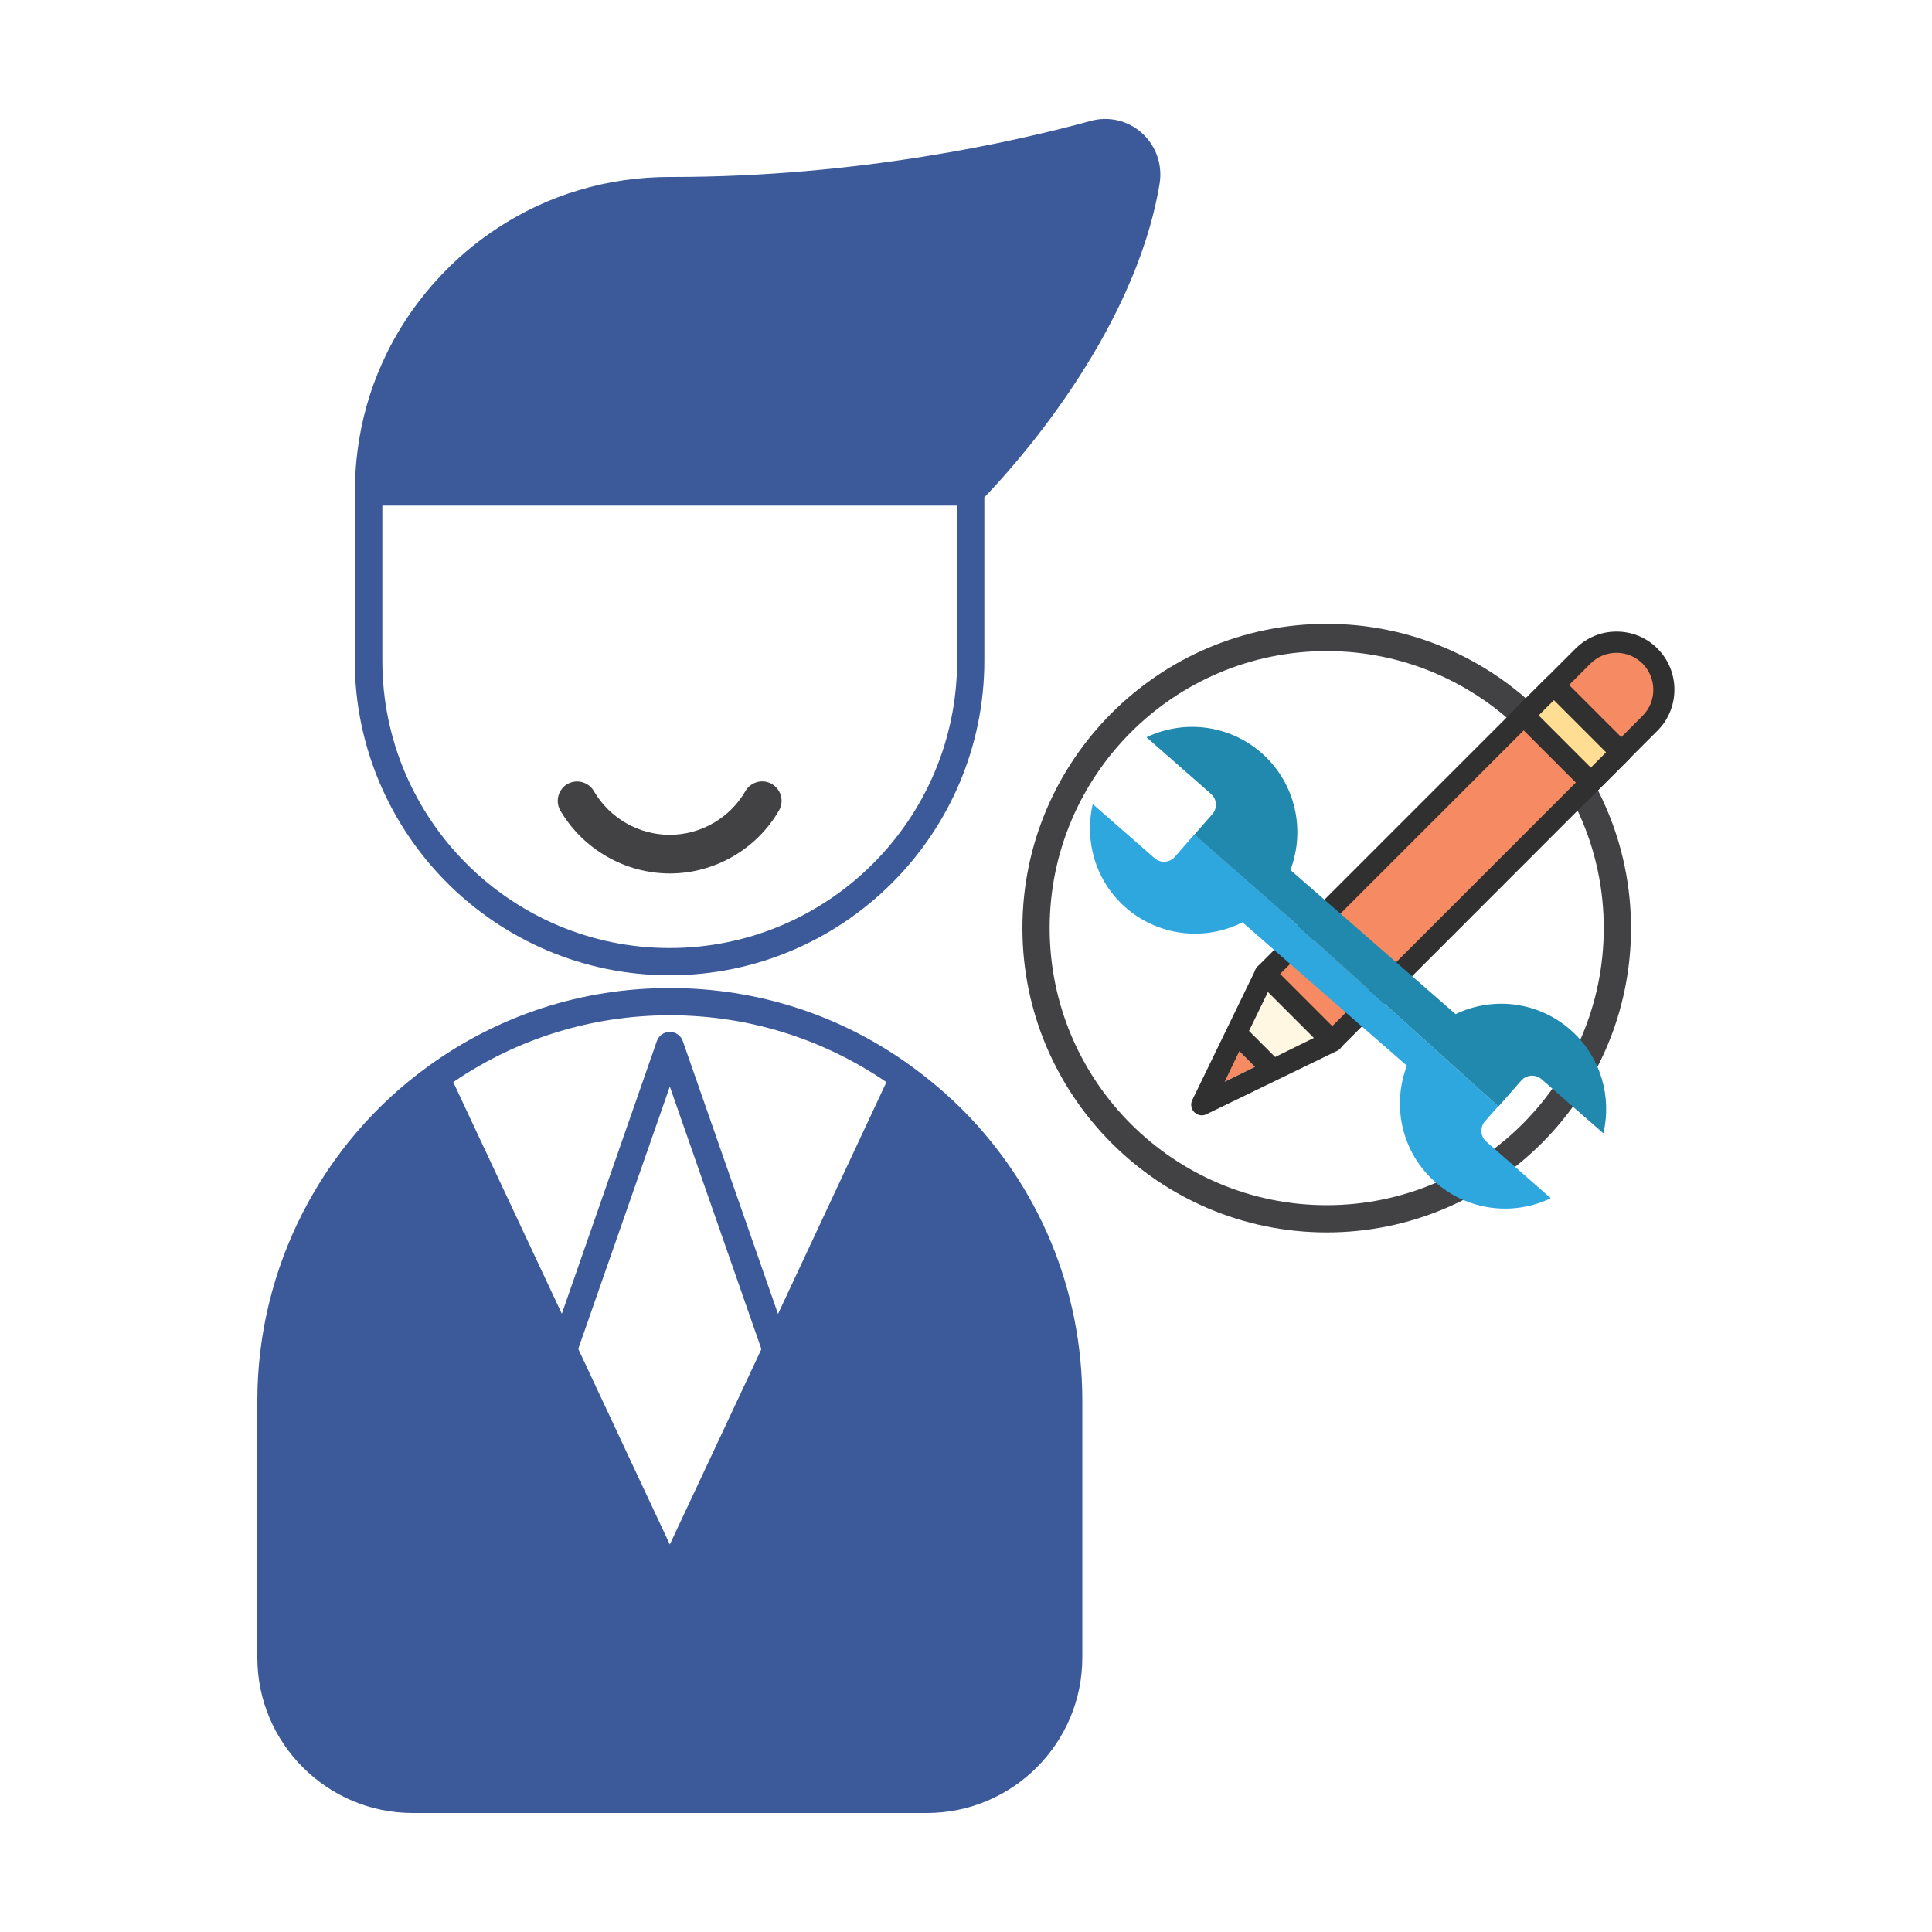 <?xml version="1.0" encoding="utf-8"?>
<!-- Generator: Adobe Illustrator 27.0.0, SVG Export Plug-In . SVG Version: 6.00 Build 0)  -->
<svg version="1.1" id="Layer_1" xmlns="http://www.w3.org/2000/svg" xmlns:xlink="http://www.w3.org/1999/xlink" x="0px" y="0px"
	 viewBox="0 0 100 100" style="enable-background:new 0 0 100 100;" xml:space="preserve">
<style type="text/css">
	.st0{fill:#3C5A9A;}
	.st1{fill:#D61F2F;}
	.st2{fill:#2D4D85;}
	.st3{fill:#FFFFFF;}
	.st4{fill:#F58A63;}
	.st5{fill:#303030;}
	.st6{fill:#FEC127;}
	.st7{fill:#FFDE94;}
	.st8{fill:#FEE0C4;}
	.st9{fill:#6C88BC;}
	.st10{fill:#FFF7E2;}
	.st11{clip-path:url(#SVGID_00000178201482519174693840000002092233577324721804_);}
	.st12{clip-path:url(#SVGID_00000044162701439188306800000014436259491628126110_);}
	.st13{fill:#F2F2F2;}
	.st14{clip-path:url(#SVGID_00000130635050987158894050000008260548494088436361_);}
	.st15{fill:#63240D;}
	.st16{clip-path:url(#SVGID_00000133490322811708015040000014660354703245209007_);}
	.st17{clip-path:url(#SVGID_00000062894957115876884310000015524771764731614596_);}
	.st18{opacity:0.6;}
	.st19{opacity:0.9;}
	.st20{fill:#010101;}
	.st21{clip-path:url(#SVGID_00000097501930817157064960000015425337877641526949_);}
	.st22{fill:#424143;}
	.st23{clip-path:url(#SVGID_00000097473585245296206820000007922827528656766137_);}
	.st24{clip-path:url(#SVGID_00000149358376329871233490000000618667469574387379_);}
	.st25{clip-path:url(#SVGID_00000039821756396485798860000002887162704915928213_);}
	.st26{clip-path:url(#SVGID_00000106128403925514591560000009503047788656702895_);}
	.st27{clip-path:url(#SVGID_00000010272227107293831800000011848472621904728509_);}
	.st28{fill:#99B5D1;}
	.st29{fill:#37A1DA;}
	.st30{fill:#128FCB;}
	.st31{fill:#3FB8EA;}
	.st32{clip-path:url(#SVGID_00000009551067678718273400000003561336297209869725_);}
	.st33{clip-path:url(#SVGID_00000152236919534517238700000004549166373199510941_);}
	.st34{clip-path:url(#SVGID_00000054252139380120943110000017477268088121914291_);}
	.st35{clip-path:url(#SVGID_00000162349429099783629560000012219692022545985920_);}
	.st36{clip-path:url(#SVGID_00000155112869899886061280000008866588037654260873_);}
	.st37{clip-path:url(#SVGID_00000122696455860174005670000008870445663449599890_);}
	.st38{clip-path:url(#SVGID_00000034796021937993691870000008818878496016852878_);fill:#63240D;}
	.st39{clip-path:url(#SVGID_00000075861369239977797300000012576388799378260637_);fill:#F2F2F2;}
	.st40{clip-path:url(#SVGID_00000075861369239977797300000012576388799378260637_);}
	.st41{clip-path:url(#SVGID_00000015319252738694667700000001876328364611356302_);fill:#63240D;}
	.st42{clip-path:url(#SVGID_00000015319252738694667700000001876328364611356302_);fill:#F2F2F2;}
	.st43{clip-path:url(#SVGID_00000093166706761634202720000018125043790422742188_);fill:#F2F2F2;}
	.st44{clip-path:url(#SVGID_00000093166706761634202720000018125043790422742188_);}
	.st45{clip-path:url(#SVGID_00000130606935436363444970000018183441359077922981_);fill:#63240D;}
	.st46{clip-path:url(#SVGID_00000130606935436363444970000018183441359077922981_);fill:#F2F2F2;}
	.st47{clip-path:url(#SVGID_00000152980651572573169450000015936470176178477964_);}
	.st48{fill:url(#SVGID_00000037661100498653047140000013214199598915731363_);}
	.st49{fill:url(#SVGID_00000077320934959669647890000002711542789611866509_);}
	.st50{opacity:0.65;fill:#010101;}
	.st51{fill:#B4B4B4;}
	.st52{clip-path:url(#SVGID_00000151541150236238399200000013791390923573878177_);}
	.st53{fill:#2EA7DF;}
	.st54{fill:#2189AE;}
	.st55{clip-path:url(#SVGID_00000078752858473235884510000008392462013318575233_);}
	.st56{clip-path:url(#SVGID_00000005266249321153715940000011826831830618569116_);fill:#F2F2F2;}
	.st57{clip-path:url(#SVGID_00000005266249321153715940000011826831830618569116_);}
	.st58{clip-path:url(#SVGID_00000098218974276633681060000013654756826903049352_);fill:#63240D;}
	.st59{clip-path:url(#SVGID_00000098218974276633681060000013654756826903049352_);fill:#F2F2F2;}
	.st60{clip-path:url(#SVGID_00000072258884150104516260000017817794025008226233_);fill:#F2F2F2;}
	.st61{clip-path:url(#SVGID_00000072258884150104516260000017817794025008226233_);}
	.st62{clip-path:url(#SVGID_00000119825324293485387940000005446432970390356627_);fill:#63240D;}
	.st63{clip-path:url(#SVGID_00000119825324293485387940000005446432970390356627_);fill:#F2F2F2;}
	.st64{fill:#333333;}
	.st65{fill:#B1B3B6;}
</style>
<g>
	<g id="c_00000181057291212593495350000010989673891975605648_">
		<g>
			<path class="st22" d="M68.67,32.29c-8.69,0-15.75,7.07-15.75,15.75s7.07,15.75,15.75,15.75s15.75-7.07,15.75-15.75
				S77.35,32.29,68.67,32.29L68.67,32.29z M68.67,62.38c-7.91,0-14.34-6.43-14.34-14.34S60.76,33.7,68.67,33.7
				s14.34,6.43,14.34,14.34S76.58,62.38,68.67,62.38z"/>
			<path class="st0" d="M34.66,50.48c8.98,0,16.29-7.31,16.29-16.29v-8.45c1.27-1.31,7.76-8.33,9.07-16.23
				c0.16-0.98-0.18-1.96-0.91-2.62c-0.72-0.65-1.71-0.89-2.66-0.63c-3.95,1.08-12.02,2.9-21.69,2.9h-0.11
				c-1.61,0-3.18,0.23-4.68,0.68c-0.75,0.22-1.48,0.5-2.19,0.83c-0.24,0.11-0.47,0.23-0.7,0.35c-0.92,0.49-1.8,1.06-2.63,1.73
				c-0.41,0.33-0.81,0.69-1.19,1.06c-0.57,0.56-1.1,1.16-1.58,1.79c-0.64,0.84-1.19,1.73-1.65,2.66c-0.34,0.7-0.64,1.42-0.88,2.17
				c-0.48,1.49-0.74,3.05-0.78,4.65c-0.01,0.12-0.01,0.25-0.01,0.37v8.74C18.38,43.18,25.69,50.48,34.66,50.48L34.66,50.48z
				 M34.66,49.07c-8.2,0-14.87-6.67-14.87-14.87v-8.03h29.75v8.03C49.54,42.4,42.87,49.07,34.66,49.07z"/>
			<path class="st22" d="M34.67,45.21c2.32,0,4.49-1.25,5.65-3.26c0.28-0.48,0.11-1.09-0.37-1.37c-0.48-0.28-1.09-0.11-1.37,0.37
				c-0.81,1.4-2.31,2.26-3.92,2.26s-3.11-0.87-3.92-2.26c-0.28-0.48-0.89-0.64-1.37-0.37c-0.48,0.28-0.64,0.89-0.37,1.37
				C30.18,43.96,32.35,45.21,34.67,45.21L34.67,45.21z"/>
			<path class="st0" d="M47.85,55.7c-0.22-0.17-0.44-0.34-0.66-0.5c0,0,0,0,0,0c-3.65-2.66-7.98-4.06-12.52-4.06
				s-8.86,1.4-12.52,4.06c-5.53,4-8.83,10.46-8.83,17.29V85.8c0,4.43,3.61,8.04,8.04,8.04h26.62c4.43,0,8.04-3.61,8.04-8.04V72.48
				c0-5.7-2.22-11.06-6.25-15.09C49.16,56.79,48.52,56.22,47.85,55.7L47.85,55.7z M34.67,79.94l-4.74-10.12l4.74-13.58l4.74,13.59
				L34.67,79.94z M40.27,68.01l-4.93-14.13c-0.1-0.28-0.37-0.47-0.67-0.47l0,0c-0.3,0-0.57,0.19-0.67,0.47L29.08,68l-5.62-11.99
				c3.31-2.26,7.18-3.46,11.21-3.46c4.04,0,7.9,1.2,11.21,3.46L40.27,68.01L40.27,68.01z"/>
		</g>
	</g>
	<g>
		<g>
			<path class="st4" d="M68.95,53.89l-3.47-3.47l16.46-16.46c0.96-0.96,2.51-0.96,3.47,0v0c0.96,0.96,0.96,2.51,0,3.47L68.95,53.89z
				"/>
			<path class="st5" d="M68.95,54.44c-0.14,0-0.28-0.05-0.39-0.16l-3.47-3.47c-0.1-0.1-0.16-0.24-0.16-0.39
				c0-0.15,0.06-0.29,0.16-0.39l16.46-16.46c0.57-0.57,1.32-0.88,2.12-0.88s1.56,0.31,2.12,0.88c1.17,1.17,1.17,3.08,0,4.25
				L69.34,54.28C69.23,54.39,69.09,54.44,68.95,54.44z M66.25,50.42l2.7,2.7l16.07-16.07c0.74-0.74,0.74-1.95,0-2.7
				c-0.36-0.36-0.84-0.56-1.35-0.56c-0.51,0-0.99,0.2-1.35,0.56L66.25,50.42z"/>
		</g>
		<g>
			
				<rect x="78.93" y="36.88" transform="matrix(0.707 0.707 -0.707 0.707 50.697 -46.422)" class="st7" width="4.91" height="2.22"/>
			<path class="st5" d="M82.34,41.05c-0.14,0-0.28-0.05-0.39-0.16l-3.47-3.47c-0.21-0.21-0.21-0.56,0-0.78l1.57-1.57
				c0.21-0.21,0.57-0.21,0.78,0l3.47,3.47c0.1,0.1,0.16,0.24,0.16,0.39c0,0.15-0.06,0.29-0.16,0.39l-1.57,1.57
				C82.62,41,82.48,41.05,82.34,41.05z M79.64,37.03l2.7,2.7l0.79-0.79l-2.7-2.7L79.64,37.03z"/>
		</g>
		<g>
			<polygon class="st4" points="64.15,54.41 63.38,55.99 64.96,55.22 			"/>
			<polygon class="st10" points="64.65,53.37 66,54.71 68.02,53.74 65.63,51.35 			"/>
			<path class="st5" d="M69.34,53.5l-3.47-3.47c-0.13-0.13-0.3-0.18-0.48-0.15c-0.18,0.03-0.32,0.14-0.4,0.3l-3.28,6.76
				c-0.1,0.21-0.06,0.46,0.11,0.63c0.11,0.11,0.25,0.16,0.39,0.16c0.08,0,0.16-0.02,0.24-0.06l6.76-3.28
				c0.16-0.08,0.27-0.23,0.3-0.4C69.52,53.81,69.46,53.63,69.34,53.5z M64.15,54.41l0.81,0.81l-1.57,0.77L64.15,54.41z M66,54.71
				l-1.35-1.35l0.98-2.02l2.38,2.38L66,54.71z"/>
		</g>
	</g>
	<g>
		<path class="st53" d="M77.55,57.26l-10.78-9.72v-0.01l-4.95-4.34l-1.01,1.16c-0.27,0.31-0.74,0.34-1.05,0.07l-3.2-2.8
			c-0.44,1.87,0.12,3.92,1.64,5.3c1.72,1.55,4.16,1.81,6.11,0.82l8.51,7.42c-0.78,2.04-0.29,4.44,1.43,5.99
			c1.69,1.53,4.08,1.8,6.02,0.87l-3.34-2.93c-0.31-0.27-0.34-0.74-0.07-1.05L77.55,57.26z"/>
		<path class="st54" d="M66.77,47.54l10.78,9.72l0.01,0.01l1.18-1.34c0.27-0.31,0.74-0.34,1.05-0.07l3.2,2.8
			c0.44-1.87-0.12-3.92-1.64-5.3c-1.69-1.53-4.07-1.8-6.01-0.87l-8.55-7.46c0.78-2.04,0.29-4.44-1.43-6
			c-1.69-1.53-4.08-1.8-6.02-0.87l3.34,2.93c0.31,0.27,0.34,0.74,0.07,1.05l-0.93,1.06l0,0L66.77,47.54L66.77,47.54z"/>
	</g>
</g>
</svg>
